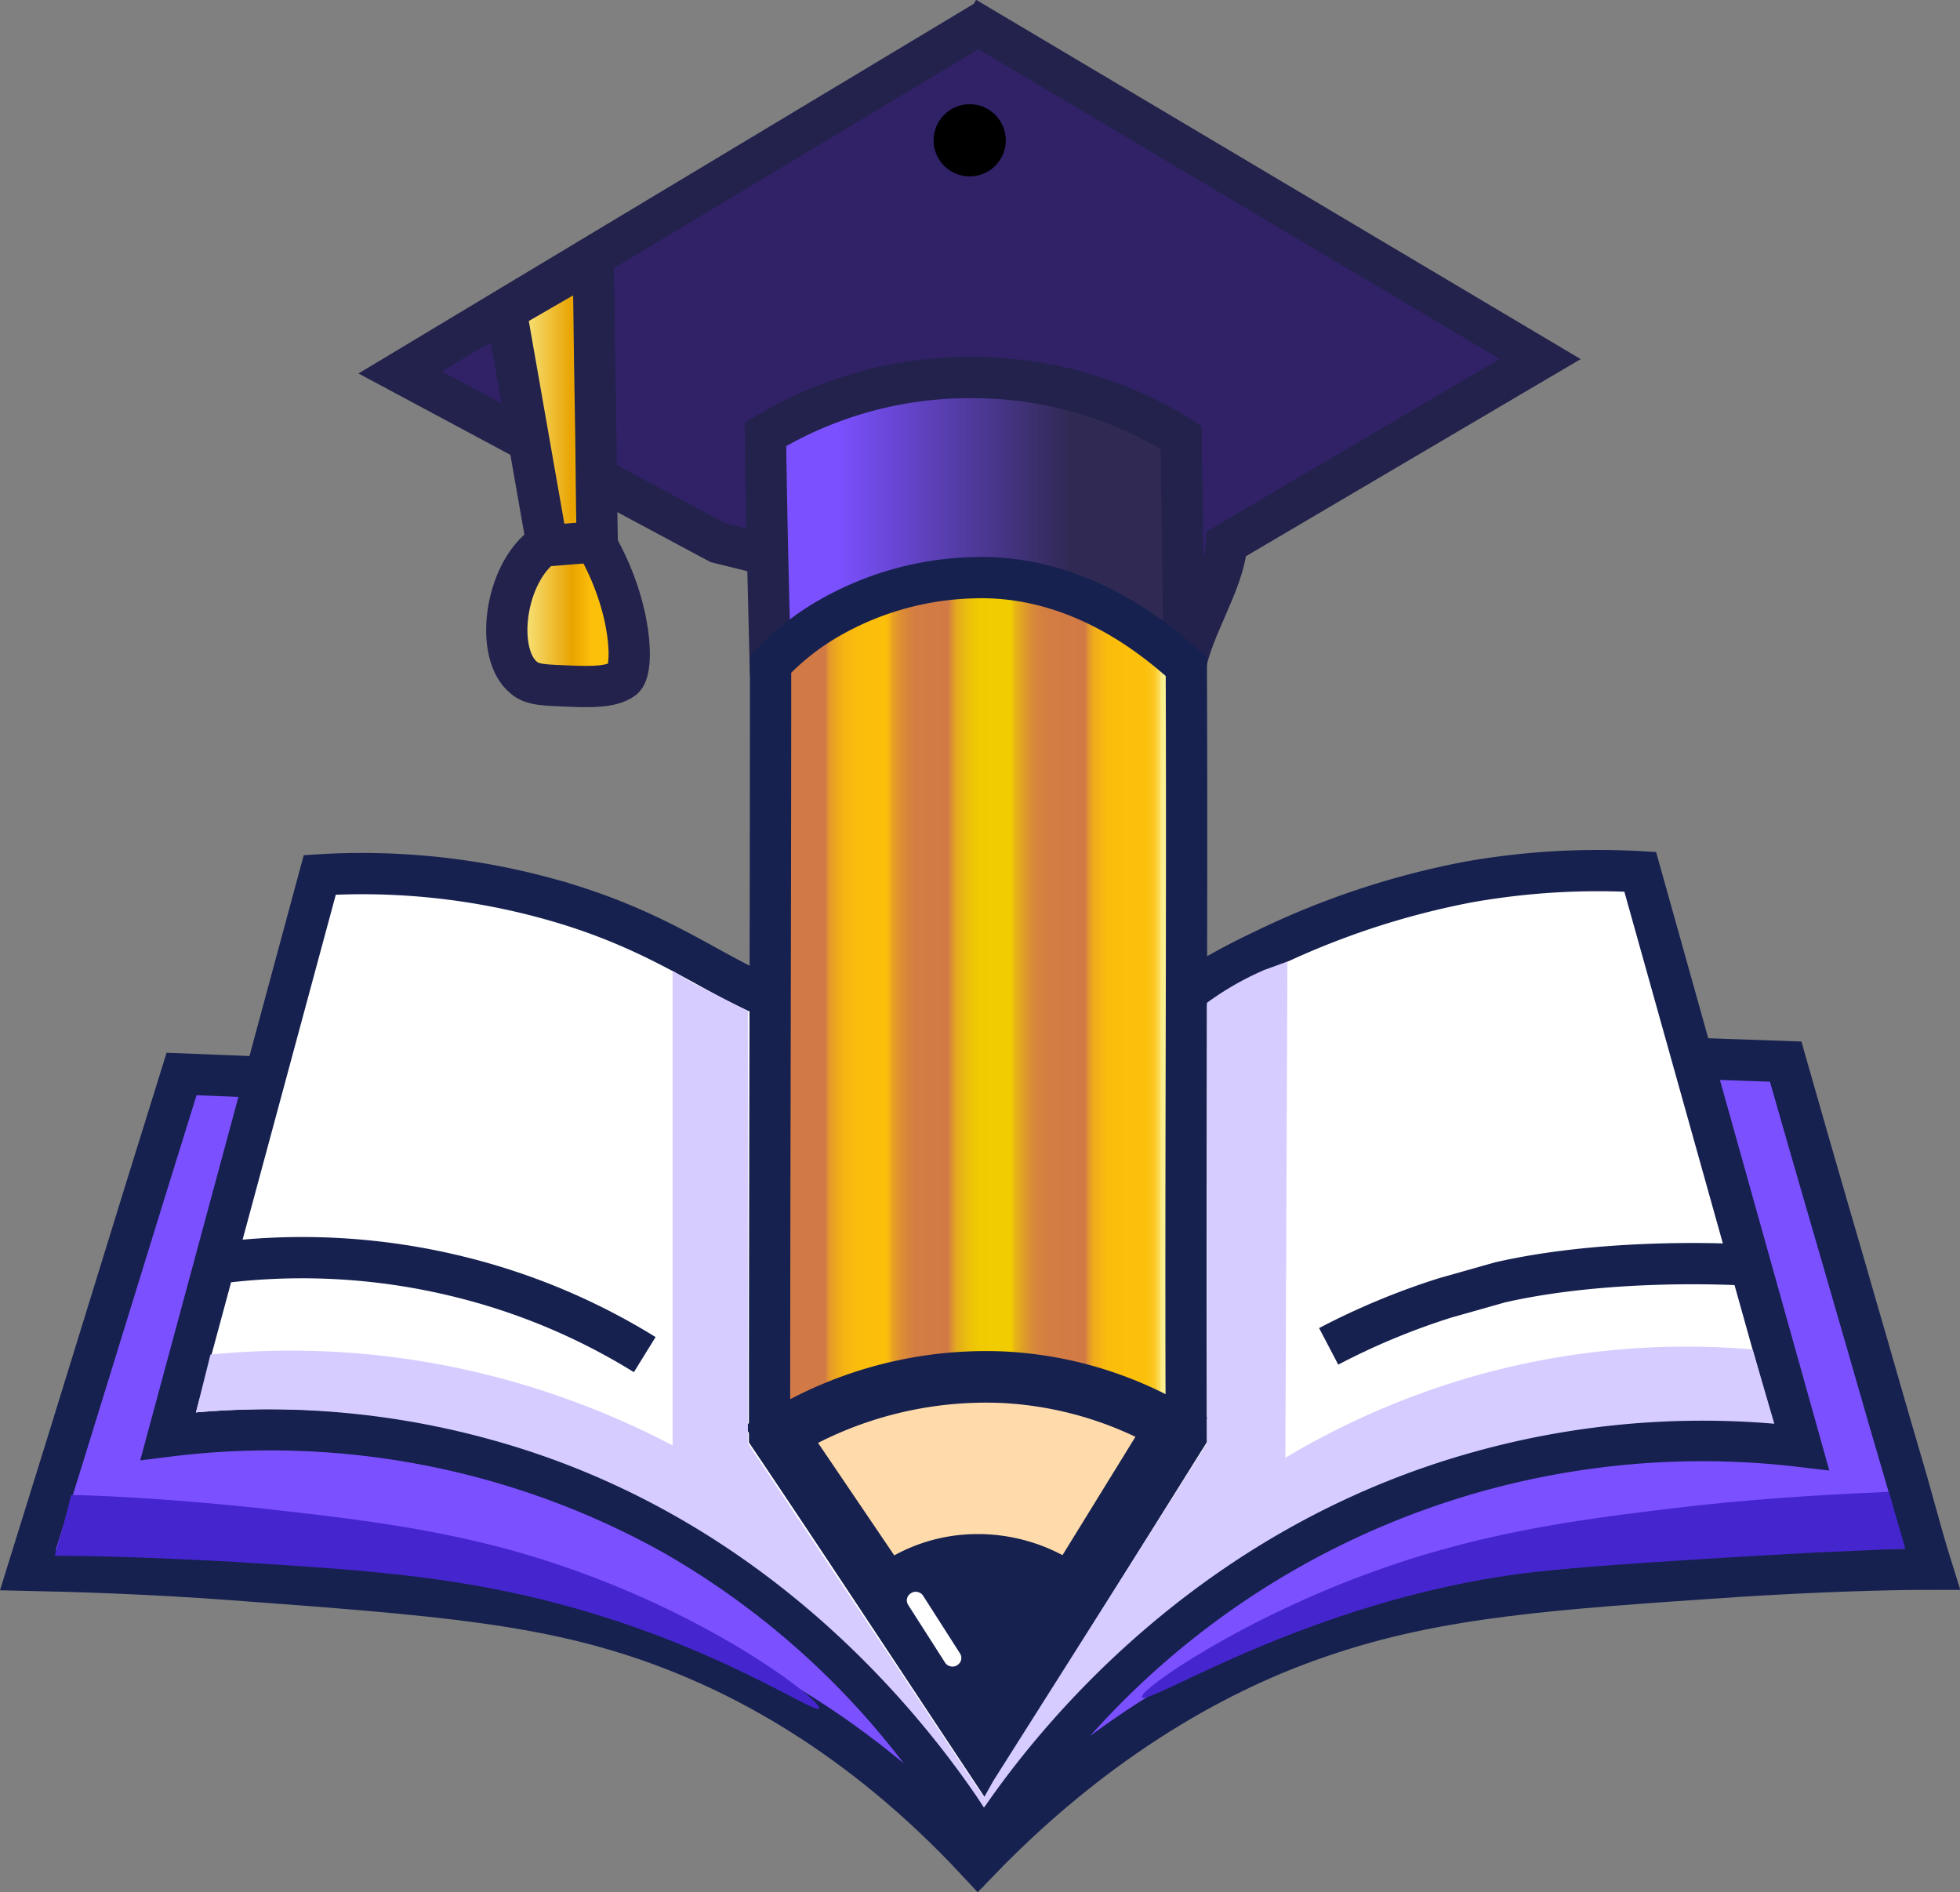 <svg xmlns="http://www.w3.org/2000/svg" xmlns:xlink="http://www.w3.org/1999/xlink" width="190" height="183.4" viewBox="0 0 190 183.4">
  <rect x="0" y="0" width="190" height="183.4" fill="#808080" stroke="none"/>
  <defs>
    <linearGradient id="linear-gradient" x1="46.06" y1="-564.31" x2="61.48" y2="-564.31" gradientTransform="matrix(1, 0, 0, -1, 0, -518.47)" gradientUnits="userSpaceOnUse">
      <stop offset="0.24" stop-color="#fbf296"/>
      <stop offset="0.61" stop-color="#e9a300"/>
      <stop offset="0.73" stop-color="#fcbf0a"/>
    </linearGradient>
    <linearGradient id="linear-gradient-2" x1="74.2" y1="-569.53" x2="114.71" y2="-569.53" gradientTransform="matrix(1, 0, 0, -1, 0, -518.47)" gradientUnits="userSpaceOnUse">
      <stop offset="0.17" stop-color="#7b50ff"/>
      <stop offset="0.73" stop-color="#302953"/>
    </linearGradient>
    <linearGradient id="linear-gradient-3" x1="113.65" y1="568.02" x2="75.5" y2="568.02" gradientTransform="translate(0 -470)" gradientUnits="userSpaceOnUse">
      <stop offset="0.02" stop-color="#fbf296"/>
      <stop offset="0.03" stop-color="#fbea80"/>
      <stop offset="0.03" stop-color="#fbdf61"/>
      <stop offset="0.04" stop-color="#fcd545"/>
      <stop offset="0.04" stop-color="#fccd2f"/>
      <stop offset="0.05" stop-color="#fcc61e"/>
      <stop offset="0.06" stop-color="#fcc213"/>
      <stop offset="0.07" stop-color="#fcc00c"/>
      <stop offset="0.11" stop-color="#fcbf0a"/>
      <stop offset="0.16" stop-color="#fbbd0c"/>
      <stop offset="0.18" stop-color="#f7b612"/>
      <stop offset="0.2" stop-color="#f0ab1c"/>
      <stop offset="0.21" stop-color="#e59a2a"/>
      <stop offset="0.22" stop-color="#d8843d"/>
      <stop offset="0.22" stop-color="#d27a46"/>
      <stop offset="0.31" stop-color="#d37c44"/>
      <stop offset="0.34" stop-color="#d5833f"/>
      <stop offset="0.36" stop-color="#da8e35"/>
      <stop offset="0.38" stop-color="#e09f26"/>
      <stop offset="0.4" stop-color="#e8b514"/>
      <stop offset="0.41" stop-color="#f1cd00"/>
      <stop offset="0.49" stop-color="#f0cb02"/>
      <stop offset="0.51" stop-color="#eec407"/>
      <stop offset="0.53" stop-color="#e9b911"/>
      <stop offset="0.55" stop-color="#e3a820"/>
      <stop offset="0.56" stop-color="#db9232"/>
      <stop offset="0.57" stop-color="#d27a46"/>
      <stop offset="0.65" stop-color="#d37c44"/>
      <stop offset="0.67" stop-color="#d7833e"/>
      <stop offset="0.69" stop-color="#de8e34"/>
      <stop offset="0.71" stop-color="#e99f26"/>
      <stop offset="0.72" stop-color="#f6b513"/>
      <stop offset="0.73" stop-color="#fcbf0a"/>
      <stop offset="0.8" stop-color="#fbbd0c"/>
      <stop offset="0.83" stop-color="#f7b612"/>
      <stop offset="0.85" stop-color="#f0ab1c"/>
      <stop offset="0.87" stop-color="#e59a2a"/>
      <stop offset="0.88" stop-color="#d8843d"/>
      <stop offset="0.88" stop-color="#d27a46"/>
    </linearGradient>
  </defs>
  <g id="Layer_2" data-name="Layer 2">
    <g id="Layer_1-2" data-name="Layer 1">
      <path d="M25.1,104.4l-7.5-.3c-5,16-9.9,32.1-14.9,48.1,4.7.1,11.5.3,19.7.9,20.2,1.5,30.7,2.3,41.8,6.4,7.3,2.7,18.8,8.3,30.6,21,13-13.5,25.6-19.3,33.3-21.9,11.4-3.9,22.6-4.6,40.2-5.8,7.9-.5,14.5-.7,19-.7-.6-1.9-1.4-4.8-2.4-8.4-2.3-7.8-3.9-13.5-4.7-16.2-1.6-5.6-4-13.7-7.1-24.6l-8.6-.3" style="fill: #7b50ff;stroke: #16214f;stroke-miterlimit: 10;stroke-width: 4px"/>
      <g>
        <g>
          <path d="M72.6,95.8c-5-2.4-10-6.1-19.5-8.7A68,68,0,0,0,31,84.8L16.3,139.2a80.2,80.2,0,0,1,48.9,9.5A79.9,79.9,0,0,1,95.3,179a81.4,81.4,0,0,1,79.3-38.8L159,84.5a72.1,72.1,0,0,0-16.7,1,78.9,78.9,0,0,0-19.8,6.6,67.6,67.6,0,0,0-6.5,3.5C94.2,102.4,80.8,99.8,72.6,95.8Z" style="fill: #fff;stroke: #16214f;stroke-miterlimit: 10;stroke-width: 4px"/>
          <path d="M128.8,130.5a68.9,68.9,0,0,1,11.3-4.7l5.3-1.5c9.2-2.1,19.8-1.9,23.6-1.7" style="fill: #fff;stroke: #16214f;stroke-miterlimit: 10;stroke-width: 4px"/>
        </g>
        <path d="M22.2,122.3a63.5,63.5,0,0,1,22.1,1.4,62.4,62.4,0,0,1,18.2,7.6" style="fill: #fff;stroke: #16214f;stroke-miterlimit: 10;stroke-width: 4px"/>
      </g>
      <path d="M93.6,1.7l55.7,33.1L118.9,52.7c-.2,3.9-3.9,8.9-4.1,12.9-16.2-4-29-9.1-45.2-13L38.8,36.1,95.9,1.8" style="fill: #312268;stroke: #22224c;stroke-miterlimit: 10;stroke-width: 4px"/>
      <path d="M49,29.8l2,11.4,2,11.4-.2.2c-3.9,2.7-4.9,10.6-2,12.9.8.7,2,.7,4.3.8s4.2.1,5.3-.7.9-6.9-2.5-12.9c-.1-4.8-.1-9.6-.2-14.5s-.1-8.8-.2-13.2L45.9,31.9" style="stroke: #22224c;stroke-miterlimit: 10;stroke-width: 4px;fill: url(#linear-gradient)"/>
      <path d="M74.7,65.5c-.2-7.8-.4-15.6-.5-23.4a38.3,38.3,0,0,1,20.5-5.5,37.9,37.9,0,0,1,19.8,5.8l.3,21.9" style="stroke: #22224c;stroke-miterlimit: 10;stroke-width: 4px;fill: url(#linear-gradient-2)"/>
      <path d="M82.1,57.7h23.3a8.2,8.2,0,0,1,8.2,8.2v72.4H75.5v-74A6.7,6.7,0,0,1,82.1,57.7Z" style="fill: url(#linear-gradient-3)"/>
      <path d="M75.7,139a38.4,38.4,0,0,1,21.7-5.5,36.6,36.6,0,0,1,16.2,4.8l-9.8,15.9a15,15,0,0,0-9.4-3,14.2,14.2,0,0,0-8.4,3Z" style="fill: #ffdbab;stroke: #16214f;stroke-miterlimit: 10;stroke-width: 5px"/>
      <g>
        <path d="M115,64.6c.1,25.5-.1,49.1,0,74.6L95.4,170.5c-6.9-10.4-13.8-20.9-20.8-31.3,0-24.9.1-49.9.1-74.8a24.5,24.5,0,0,1,5.7-4.5A29.6,29.6,0,0,1,94.3,56C105.4,55.6,113.2,63.1,115,64.6Z" style="fill: none;stroke: #16214f;stroke-miterlimit: 10;stroke-width: 4px"/>
        <path d="M87.5,154.9h0a15.9,15.9,0,0,1,7.2-2.4H95a11.5,11.5,0,0,1,5.1,1.2,13.6,13.6,0,0,1,2.5,1.6l-7,12.8C92.8,163.7,90.2,159.3,87.5,154.9Z" style="fill: #16214f;stroke: #16214f;stroke-miterlimit: 10"/>
      </g>
      <circle cx="94" cy="13.6" r="3.5"/>
      <line x1="58" y1="52.5" x2="53" y2="52.9" style="fill: none;stroke: #22224c;stroke-miterlimit: 10;stroke-width: 4px"/>
      <path d="M110.7,164.5c-.3-.7,9.6-7.6,22.8-12.3,11.2-4,21-5.1,31.2-6.3,7.6-.8,13.9-1.1,18.4-1.3l1.6,5.5-9,.4c-11.1.6-21.6,1.3-25.3,1.7C128.1,154.3,111.2,165.5,110.7,164.5Z" style="fill: #4525ce"/>
      <path d="M79.4,165.6c.3-.7-9.2-8.1-22.9-13.1-10.8-4-20.5-5.1-31.2-6.3-7.6-.8-13.9-1.2-18.4-1.3-.5,2-1,3.9-1.6,5.9,4.3,0,10.3.2,17.6.6,9.5.6,17.7,1.1,25.9,2.8C67.5,158,79,166.3,79.4,165.6Z" style="fill: #4525ce"/>
      <path d="M124.8,93.2l-.2,48.1a77,77,0,0,1,18.6-8,75.5,75.5,0,0,1,26.7-2.5L172,138a82.5,82.5,0,0,0-29,2.7c-27.2,7.5-42.5,27.1-47.6,34.5v-1l.9-1.6L117,139.9V97.2a28.6,28.6,0,0,1,5.6-3.2Z" style="fill: #d6ccff"/>
      <path d="M65.2,94.1v46a80.9,80.9,0,0,0-18.6-7,78.7,78.7,0,0,0-26.2-1.8L19,136.9a81.2,81.2,0,0,1,28.8,2.7c27.7,7.7,42.8,28.4,47.6,35.6v-1l-.9-1.3-22-33V98l-5.3-2.7Z" style="fill: #d6ccff"/>
      <rect x="89.6" y="153.9" width="1.7" height="8.29" rx="0.8" transform="translate(-70.8 73.5) rotate(-32.6)" style="fill: #fff"/>
    </g>
  </g>
</svg>
